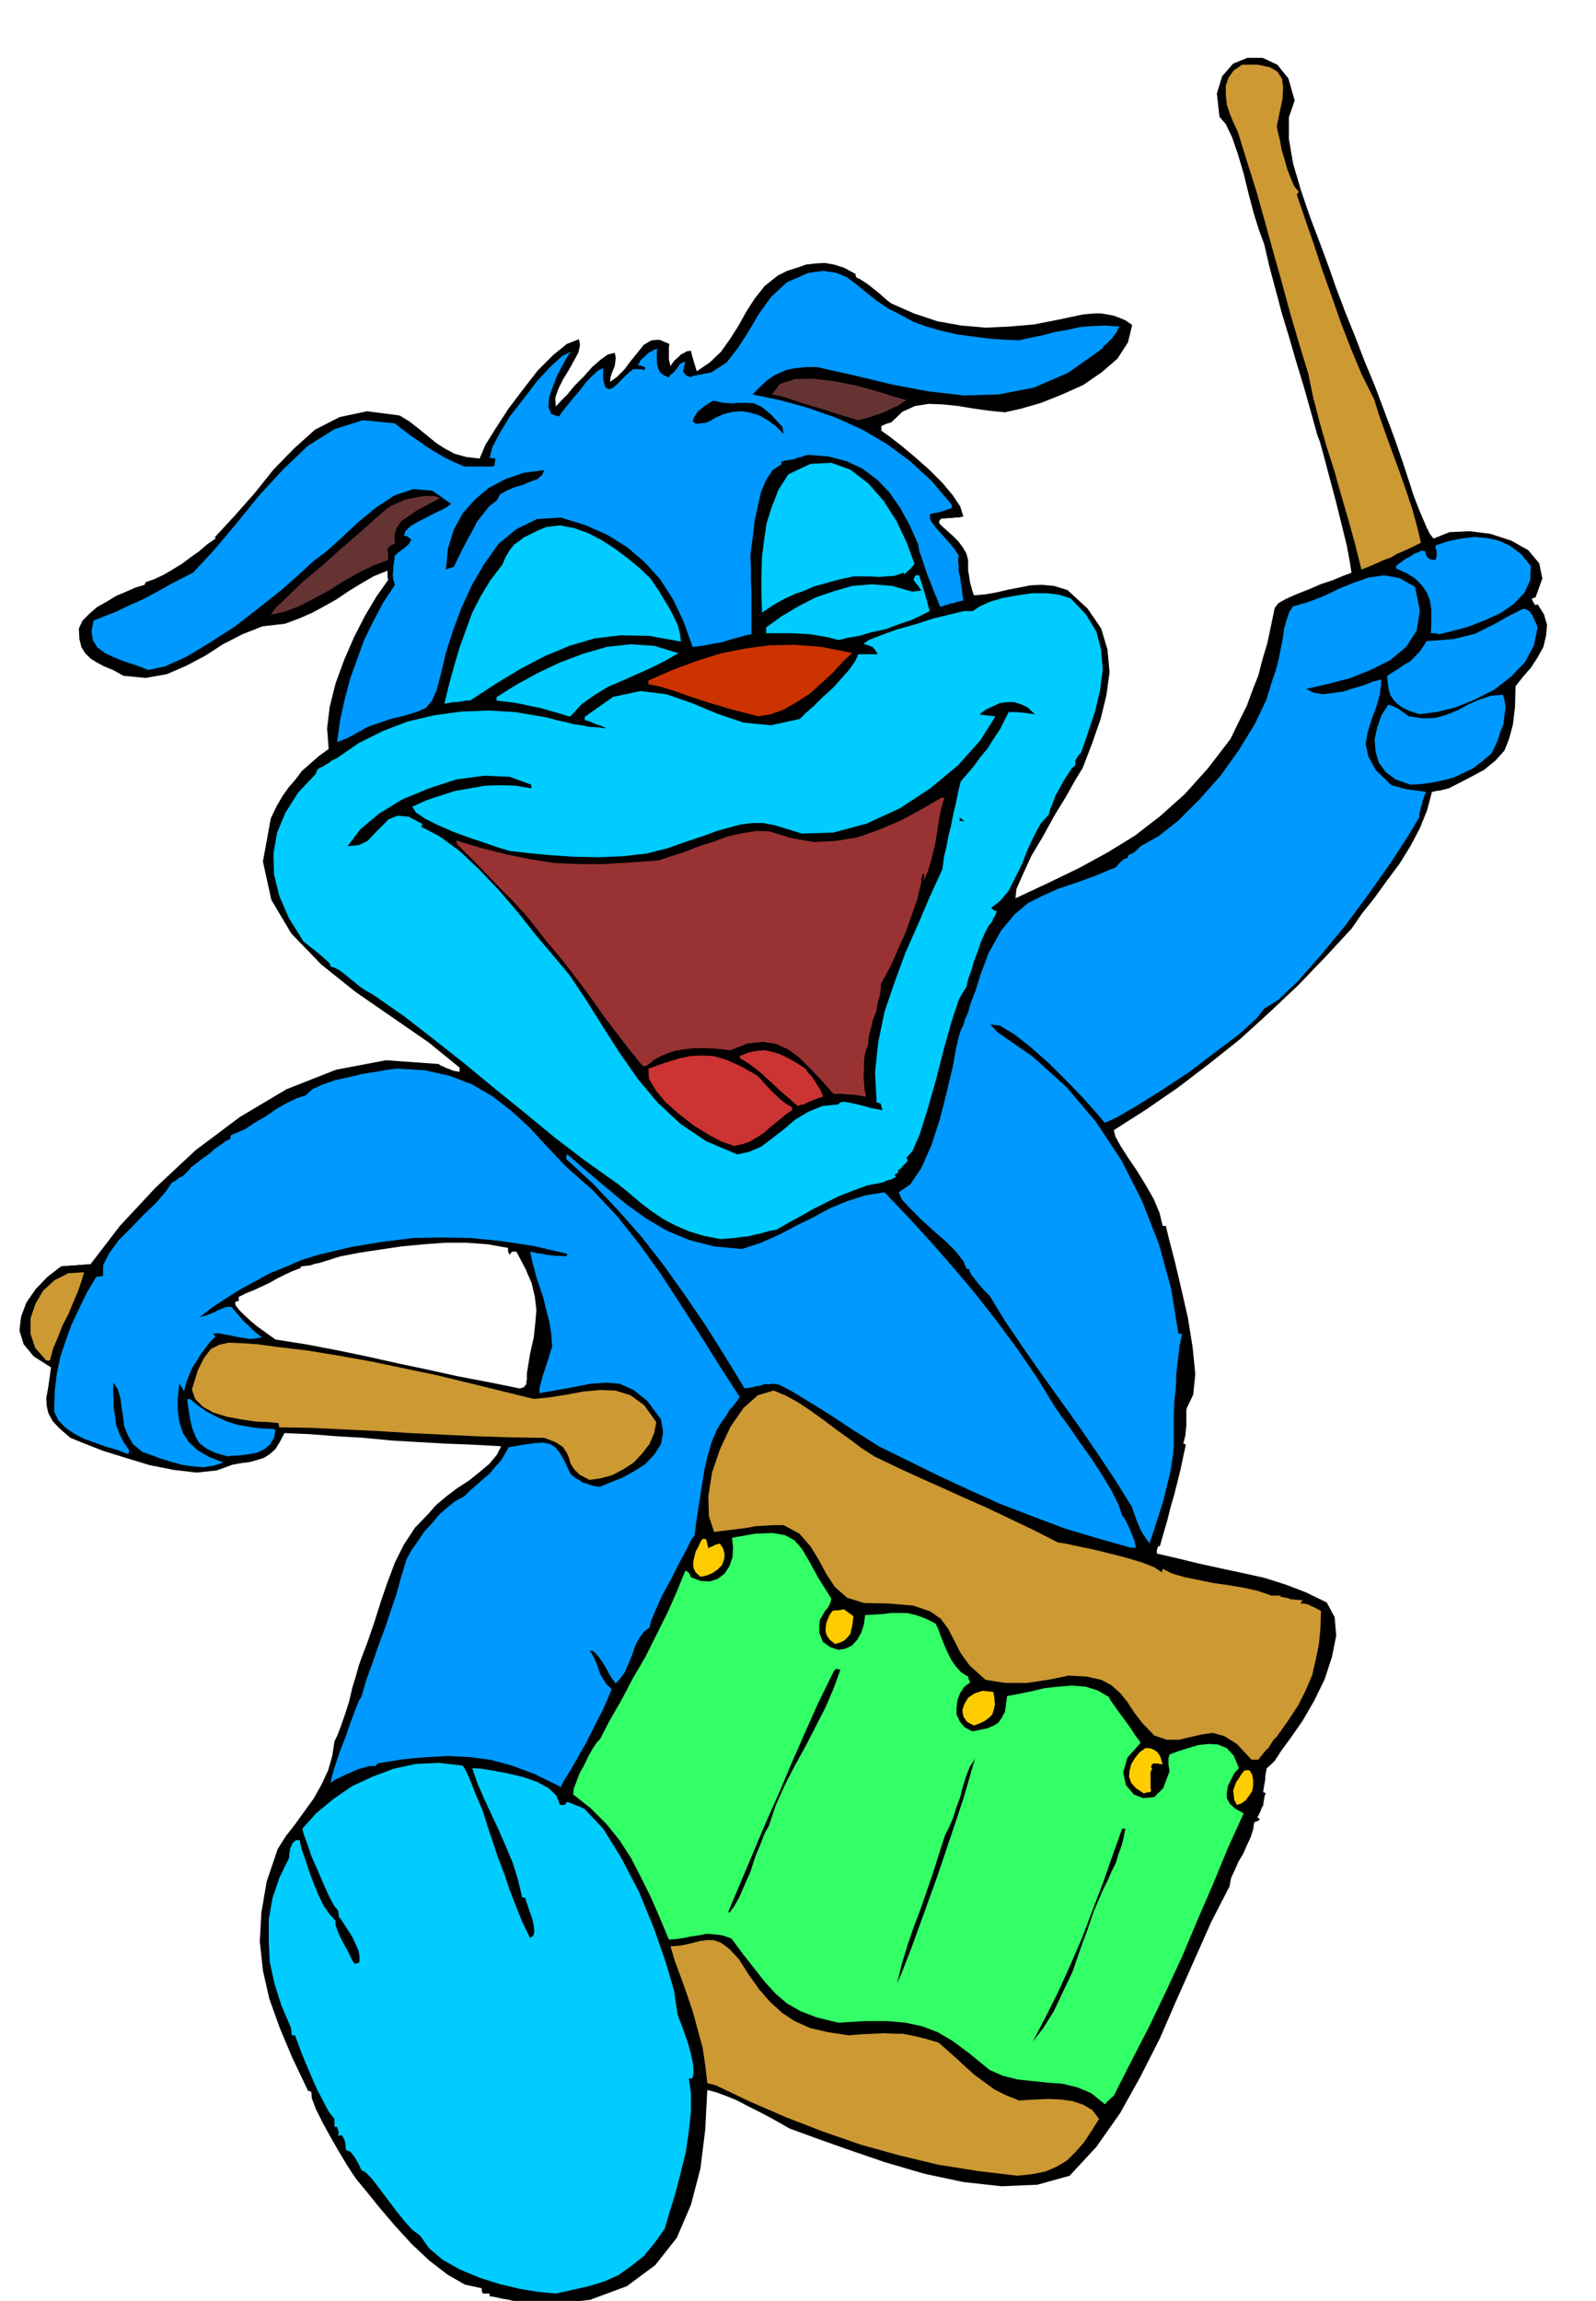 <svg xmlns="http://www.w3.org/2000/svg" fill-rule="evenodd" height="707.01" preserveAspectRatio="none" stroke-linecap="round" viewBox="0 0 3035 4375" width="490.455"><style>.brush1{fill:#000}.pen1{stroke:none}.brush2{fill:#0cf}.brush3{fill:#c93}.brush5{fill:#fc0}.brush6{fill:#09f}.brush10{fill:#633}</style><path class="pen1 brush1" d="m1035 4383-15-2-13-1-14-2-12-2-13-3-12-2-13-3-12-2v-5h-13l-2-5v-5l-32-7-33-19-35-27-33-31-32-35-29-34-25-31-19-23-7-10-11-17-15-25-15-26-16-29-13-26-8-21-1-12-3-2h-3l-30-63-24-57-20-56-12-53-6-55 3-55 10-59 21-62 15-24 18-23 18-25 18-25 15-27 12-26 8-28 4-27 5-10 7-18 8-23 8-25 6-26 7-23 5-18 3-9 14-37 13-38 12-38 13-38 14-37 17-34 21-32 26-27 14-16 19-16 21-16 23-15 20-16 19-16 14-17 8-16-53-3-52-2-53-3-51-3-52-5-51-3-51-4-49-2-9 17-8 13-11 10-11 7-13 4-14 4-16 2-17 3-30 11-38 4-43-5-46-9-46-14-42-13-36-14-27-11-21-18-13-14-8-15-3-13-1-16 3-16 3-20 3-22-33-21-19-23-8-26 3-26 10-27 18-26 22-23 26-20 6-1h7l7-1h7l6-1h8l7-1h8l56-73 68-73 76-71 84-63 89-53 94-37 95-18 98 7h2l4 3 5 2 6 3 6 2 7 3 6 1 6 1v-8l-59-48-68-47-71-49-65-52-57-59-38-64-16-73 15-82 11-23 11-19 12-17 13-15 12-16 16-14 16-14 19-14-3-39 5-41 11-44 16-44 19-44 21-41 22-37 22-31-1-7v-11l-27 11-24 14-23 14-22 15-23 13-24 13-25 11-27 10-43 5-38 15-37 19-34 22-36 19-37 16-40 7-42-4-20-11-17-7-15-8-11-7-10-10-7-11-4-16-1-20 7-15 13-13 15-13 18-10 18-11 19-8 18-8 17-5 1-3 1-2 17-6 17-8 17-10 18-11 16-12 17-12 15-13 16-11-1-2v-1l37-40 38-43 36-45 39-40 40-36 47-24 52-11 62 8 18 11 18 14 16 13 17 14 17 11 19 10 22 6 25 3 11-26 20-32 24-37 28-37 28-36 29-29 26-21 23-9 2 11-3 14-8 15-10 18-11 18-9 18-6 17 1 17 9-10 13-13 14-17 17-17 16-18 16-14 14-10 13-3 1 4 1 6-1 7-1 8-3 7-3 8-2 7-1 8 13-9 14-14 12-16 13-16 12-15 15-9 15-1 19 8-1 6v22l1 6 2 8 7-10 9-8 4-4 6-3 5-3 8-1 2 9 3 10 3 10 3 10 25-17 21-20 17-24 16-25 15-27 16-25 19-24 25-20 18-9 19-6 17-6 18-2 17-1 18 3 19 6 22 12v3l2 4 5 2 8 5 9 6 10 8 9 7 9 8 8 7 8 6 43 19 45 15 45 8 46 4 45-2 47-4 46-9 47-10 11-1 12-1h12l12 2 11 2 11 4 12 5 13 9-8 33-20 31-30 26-35 24-40 18-40 16-38 11-31 7-30-3-29-4-30-5-28-3-28-1-26 4-24 11-21 20-10 3-9 4v9l17 12 23 18 25 21 27 24 24 24 20 24 14 21 6 19-4 1-5 1h-6l-6 1h-8l-6 1h-6l-3 2-2 3v4l6 6 10 9 10 9 11 11 8 11 7 12 3 12v19l1 6 1 6 1 7 1 6 2 7 2 7 3 9 23-2 22-4 21-5 21-4 20-4 22-1 23 2 26 8 38 35 26 38 12 40 4 43-6 44-11 45-16 46-18 47-14 23-18 32-22 36-22 40-22 37-16 35-12 27-2 18 62-29 58-28 55-30 52-32 48-37 47-42 44-49 43-56 16-33 15-30 11-30 11-28 8-31 9-30 7-33 7-34 7-9 14-8 20-9 23-9 23-10 24-8 19-8 16-6-3-20-6-32-10-41-11-44-12-45-10-38-8-29-5-13-13-47-13-46-14-46-13-45-14-46-12-45-12-45-10-43-10-27-10-32-10-38-9-37-11-37-11-32-12-25-12-14-5-44 10-33 21-24 27-11h29l28 13 21 26 12 42-11 32v41l8 47 15 51 17 50 19 50 17 46 14 40 17 45 19 47 18 47 20 48 18 48 18 48 17 49 16 49 2 7 4 11 5 13 6 15 6 14 6 14 6 12 7 9 30-12 38-2 40 5 40 13 32 18 21 25 6 29-13 36-4 1-3 1 2 6 5 7 2-1 2-1 12 19 6 20-2 21-5 21-11 20-13 20-15 17-14 18-1 39-4 34-7 26-9 23-17 19-22 18-30 16-37 19-8 2-8 2-8 1-8 2-9 34-14 35-18 34-21 34-24 32-23 32-24 30-20 29-50 54-52 54-54 51-56 51-59 47-59 45-61 42-61 39 3 12 10 18 14 22 17 25 16 26 16 28 11 26 6 25h6l6 25 11 42 12 51 13 57 9 56 5 51-4 39-12 25-1 4v29l-1 10-1 10-2 8-2 7h2l3 2-5 23-5 24-6 24-6 24-7 24-6 24-7 24-7 25-4 2-1 3-1 3v7l39 9 41 10 41 9 42 9 41 9 41 13 39 15 39 19 15 28 3 35-8 40-14 43-20 41-22 38-23 33-19 26-5 8-6 9-8 8-7 6-1 5-1 5-1 6v6l-1 5-1 6-1 6-1 7h2l3 2-2 4-1 6-1 6-1 7-3 5-2 6-3 6-3 6 2 1 3 2-2 2-1 1-3 1-5 2-2 14-5 15-7 15-7 16-9 15-7 16-7 15-3 16-34 66-32 72-33 74-33 76-37 73-39 70-45 64-51 55-61 17-68 3-73-8-75-16-75-22-70-24-62-22-49-18-19-11-20-11-21-11-20-10-21-11-20-8-19-7-16-4-4 76-9 73-18 69-27 63-41 52-54 40-70 26-87 10zm-47-1743 5-1 4-2 2-3 2-2v-5l1-4v-12l6-37 7-31 3-28 2-24-3-26-6-25-12-28-17-32h-8l-2 2-3 4-3-7v-5l1-1-39-7-40-3h-42l-41 3-42 4-40 6-40 6-36 7-10 3-9 3-10 3-9 3-10 2-9 3-9 1-7 1h-2v3l-16 6-15 7-14 7-14 8-15 7-15 7-15 6-14 7v8h-4l-3 3 1 5 7 9 9 9 13 12 12 10 14 10 11 8 10 7 57 9 58 11 58 12 58 13 57 12 59 13 58 11 59 12z"/><path class="pen1 brush2" d="m1057 4361-33-3-36-6-38-9-38-12-38-16-32-18-26-22-17-24-16-12-15-17-16-20-15-20-15-20-13-17-13-14-9-5-3-7-3-6-4-7-3-5-8-10-8-3-1-7v-4l-1-4v-2l-3-6-3-5h-4l-3 2 1-7-1-5-2-5v-1h-5v-15l-11-14-10-19-12-23-11-25-11-26-9-22-7-19-4-11h-6l-1-8-1-7-18-42-13-41-9-41-2-40v-41l7-40 13-39 19-39v-6l1-6 1-6 2-4 2-5 3-3 4-3h7l3 15 7 20 7 22 9 24 9 22 10 21 11 16 12 13v8l3 9 4 10 6 12 6 11 6 11 5 11 6 10 5-1 4-1 1-10-2-12-6-14-6-13-9-14-7-11-6-9-3-3-1-6-1-7-8-10-9-17-11-24-11-26-12-27-8-24-7-19-2-9 27-30 33-27 35-24 39-18 40-15 42-9 43-2 45 5 3 3 5 9 5 11 6 15 5 13 6 14 5 12 4 9 9 29 10 30 10 30 12 31 10 30 12 31 12 30 15 31 6-4 2-8-1-12-3-13-5-14-4-12-3-9-1-4-3-1h-3l-8-34-10-32-13-31-13-30-14-30-14-30-13-30-10-29 17 1 24 4 27 5 29 7 26 9 22 12 15 14 7 18h9l2-3 3-3 32 13 36 38 34 55 34 65 28 68 23 66 16 55 6 41 2 8 6 15 6 17 7 20 5 19 4 19 1 15-2 12h-7l4 28v35l-4 37-6 41-10 40-10 39-11 35-9 31-20 28-20 24-24 19-24 17-27 12-29 9-31 7-32 7z"/><path class="pen1 brush3" d="m1935 4137-76-9-75-12-75-18-72-20-72-25-70-27-69-30-65-31-8-2-8-2-4-35-5-33-9-33-9-33-11-33-11-31-12-32-9-30 21-2 19-4 15-4 14-2h13l14 5 15 11 19 20 19 30 20 28 20 23 23 21 24 16 29 13 34 8 40 6 26-2 23-1 18-1 19 1h17l20 4 21 5 27 8 17 15 18 16 16 15 18 16 18 13 19 14 22 11 25 10 14-1 19-1 22-1 24 1 22 3 21 7 17 10 13 17-15 24-14 21-16 18-16 16-20 12-21 9-25 5-28 3z"/><path class="pen1" style="fill:#3f6" d="m2101 4001-26-21-26-11-29-7-28-2-29-3-28-3-28-7-25-11-38-31-32-24-29-17-29-11-32-7-35-3h-42l-51 3-41-10-31-12-26-15-21-18-20-22-19-24-22-28-23-31-17-6-15-2-15-1-15 3-15 2-14 3-14 2-14 1-18-43-17-39-19-38-18-35-22-34-25-31-30-30-33-26 1-11 5-13 6-16 9-16 8-17 8-14 8-12 6-6 18-35 22-38 22-42 24-41 22-44 21-42 18-41 15-37h2l3 2 3 3 3 7 18 7 18 1 15-5 13-10 9-14 6-17 1-19-2-18 45-8 33-1 23 4 18 10 14 16 14 24 17 31 25 40-2 8-4 8-6 7-5 9-5 8-1 12v13l7 17 14 10 15 5 13-2 13-6 10-11 8-14 5-16 2-17 17-1 17-1 15-2h31l17 4 17 6 20 10 5 10 5 14 6 15 7 16 7 14 9 13 10 11 13 8 1 5 3 6-11 8-8 12-5 13-2 15v13l6 13 9 11 15 8 15-3 14-3 12-5 9-6 6-9 6-11 2-14 2-16 21-4 25-5 25-6 27-3 25-2 26 2 23 7 22 13 2 5 8 11 9 13 12 16 10 14 9 14 7 9 3 5-25 28-8 28 5 24 15 18 18 7 21-2 17-17 12-32-1-7-1-5v-13l2-7 16-6 19-6 20-6 20-2 17 1 17 7 13 14 10 24-9 10-6 12-6 12-2 13v10l6 11 10 9 16 9-30 66-28 68-29 67-29 69-31 67-32 67-34 66-34 67-6 5-4 4-3 2-1 3-2 1-1 1z"/><path class="pen1 brush1" d="m1964 3882 25-48 24-48 23-51 22-51 20-53 20-52 18-52 18-50h6l-3 16-4 16-6 16-5 17-8 16-7 16-8 16-7 16-12 28-12 35-14 38-14 41-18 38-18 38-20 32-20 26zm-258-111 9-37 11-36 12-35 13-34 12-35 12-35 11-35 11-34 9-18 7-17 6-19 7-19 5-20 6-19 7-18 10-16-7 24-15 52-23 69-26 77-27 75-24 66-18 46-8 18zm-321-136 24-57 24-57 24-57 25-56 24-57 25-57 25-56 27-55 3-6 4-4 4 1 4 1-13 36-16 37-19 37-19 37-20 36-19 37-17 38-13 39-8 14-8 21-10 24-9 28-11 25-10 23-10 18-9 12-1-1-1-1z"/><path class="pen1 brush5" d="m2352 3432-5-10-1-9-1-9 3-8 3-8 5-7 5-8 6-7h9l5 8 2 11v10l-2 11-6 9-6 8-8 6-9 3zm-177-22-15-10-9-10-4-12 1-11 3-12 7-12 9-11 11-8h6l6 1 4 2 5 3 3 3 4 6 2 6 3 10-11-2h-7l-3 3-1 4v1l2 1-3 8v29l1 7-2 1-1 1h-4l-7 2z"/><path class="pen1 brush6" d="m1065 3397-49-24-43-16-41-11-39-5-40-2-41 2-45 4-49 8-2 2-1 3h-12l-11 3-11 3-11 5-12 5-10 5-11 5-8 6 2-12 6-20 9-27 11-28 10-29 9-24 7-17 4-6 10-34 12-33 11-32 12-32 11-33 11-32 9-33 10-33 10-18 12-17 12-18 15-16 13-16 16-14 15-12 17-9 11-11 13-11 12-11 12-10 10-12 11-12 8-13 7-13 28-5 22-3 16-1 14 3 9 6 9 11 9 16 11 24 4 3 6 5 6 3 7 5 7 2 9 3 8 2 9 1 19-8 23-9 22-12 22-14 17-18 13-20 4-23-4-24-26-35-26-21-27-12-26-2-29 2-30 6-33 6-34 6v-10l3-11 3-12 4-11 4-13 4-12 3-11 3-8-2-27-4-23-6-23-5-21-7-21-7-21-6-23-5-22 6 1 8 2 9 1 9 2 9 1 9 1h9l10 1 1-3 1-2-65-15-60-9-58-6-54-1-56 1-57 7-61 10-63 15-32 10-30 13-30 12-27 15-28 15-27 17-26 17-26 20 6-2 8-2 7-3 8-3 7-4 8-3 8-3h9l6 7 6 7 6 7 7 8 7 6 8 8 8 7 10 8-12 2-11 1-13-2-12-2-13-3-12-2-11-2-9 1 2 2 3 3-11 11-9 12-9 12-7 12-8 12-6 14-6 15-4 17-3-6-2-3-2-3-2-3-3 26v25l3 22 7 21 11 17 16 15 22 13 28 11-19 6-20 3-21-2-20-3-21-6-20-6-18-7-15-5-18-15-10-17-7-18-2-18-3-18-2-17-5-16-8-13-1 15 1 17v16l3 17 2 16 6 16 8 16 11 16-1 3-1 4-21-8-21-6-22-8-20-7-19-10-16-11-14-14-8-17 1-38 4-34 7-33 10-30 11-30 14-30 15-31 18-30 6-1 7-1v-20l11-22 18-25 24-24 24-25 24-23 18-21 11-16 2-2 6-3 6-5 8-4 6-6 6-6 4-5 3-2 2-2 7-5 10-8 12-8 11-10 12-8 9-7 8-3v-4l2-4 10-4 16-7 18-12 21-12 20-14 21-12 19-9 16-5 13-12 20-9 23-8 27-6 25-6 26-4 22-4 18-2 53 3 48 11 42 16 39 23 35 27 35 32 33 36 37 39 50 44 47 50 42 53 41 57 37 57 38 59 37 59 38 59-2 1-2 4-4 5-5 7-7 7-6 11-9 12-9 15-10 24-7 24-6 25-4 25-4 25-4 26-4 25-3 26-7 10-10 20-14 26-15 30-16 29-12 27-9 21-3 13-10 7-9 12-8 15-6 18-7 17-7 16-9 12-8 9-7-9-6-10-6-11-6-10-7-10-6-7-6-5h-6l5 6 4 8 4 9 4 11 3 9 6 11 6 9 10 10-6 15-11 25-15 29-16 32-17 30-15 26-12 19-5 11-1-1v-1z"/><path class="pen1 brush3" d="m2380 3346-28-30-24-15-22-6-21 3-22 5-21 5h-23l-24-8-23-24-16-21-13-20-13-16-17-15-19-10-27-6-35-2-19 4-20 4-20 3-20 3h-41l-20-3-18-3-30-27-18-25-12-24-11-21-14-19-20-14-32-11-46-4-48-1-32-10-23-20-16-24-15-28-16-26-21-24-30-16h-18l-18 1-17 1-16 3-16 2-16 2-16 2-15 2-10-30-1-38 7-45 15-44 20-43 25-36 27-24 30-9 22 9 24 13 24 16 25 18 24 18 25 18 24 18 25 16 42 20 43 20 43 19 44 20 43 19 44 21 44 21 45 23 14 2 23 5 29 6 33 8 31 8 30 9 23 9 15 10v-4l1-3 18 9 24 7 25 5 29 6 29 4 29 5 27 6 26 9h17v2l5 1 5 1 5 1 5 2h4l5 1h6l7 1-2 3-2 3h6l6 1 3 1 6 3 7 3 11 6-1 33-3 31-6 29-7 30-12 28-14 28-19 29-22 31-6 6-4 6-3 5-3 5-4 3-4 5-5 6-6 8h-13z"/><path class="pen1 brush5" d="m1852 3281-13-7-7-10-2-12 4-12 7-12 12-8 15-5 21 2 2 12 1 12-2 9-3 10-6 6-8 6-10 5-11 4zm-264-155-10-8-5-7-3-8v-7l1-9 3-8 4-9 5-7 5-1h6l5-1 6-1 8 6 10 7-1 8-1 9-2 8-2 9-5 6-6 6-8 4-10 3zm-256-128-9-8-4-8-1-10 2-10 3-12 5-9 4-9 4-6h5l2 2 1 3 1 4 2 9 3-2 5-2 6-3 8-2 6 9 3 11-1 10-4 11-8 8-10 7-12 5-11 2z"/><path class="pen1 brush6" d="m2151 2943-64-18-63-19-61-23-60-23-60-27-58-27-57-28-57-28-25-16-24-15-24-16-23-15-24-15-23-14-23-14-23-12-11-2-9 1h-9l-8 3-8 1-7 2-7 1-7 1-38-62-37-59-39-57-39-55-42-54-45-51-48-51-51-47v-7l2-2 37 32 38 32 36 30 39 28 39 23 43 18 47 12 53 5 36-12 34-15 32-17 33-16 31-17 34-14 34-11 37-6 42 44 44 48 43 49 43 51 40 51 40 54 37 54 35 57 11 16 17 23 19 28 23 32 20 31 18 30 13 26 7 21 2 2 4 6 4 8 5 11 4 10 4 10 2 8 1 6h-9z"/><path class="pen1 brush6" d="m2186 2935-7-10-6-9-5-9-3-8-4-9-3-9-3-8-2-7-33-53-34-51-35-51-35-49-36-50-34-49-34-50-30-49-6-6-5-5-6-7-6-7-6-8-5-6-4-7-1-5h-5l-6-15-14-18-20-20-23-20-24-22-20-20-16-17-6-14 22-15 21-31 19-43 16-49 13-51 11-46 7-38 5-22 4-13 5-10 3-11 6-13 5-18 9-23 10-32 15-40 24-43 25-30 26-22 28-14 29-13 33-11 36-13 41-17 5-6 5-5 6-5 7-2v-3l2-3 6-2 6-4 5-5 5-5 34-19 38-30 40-40 40-45 35-49 30-49 22-46 12-39 6-17 5-19 4-20 4-20 3-21 5-17 5-15 7-10 28-8 29-11 29-14 29-12 29-10 29-4 29 5 30 17 9 45-6 38-20 31-30 25-38 19-40 16-43 11-39 9 14 7 17 3 18-2 21-3 19-6 20-6 18-7 16-4-3 28-7 25-9 24-7 23-4 22 5 24 14 26 30 29 7 2 8 2 7 2 8 2 8 1 8 1 9 1 11 2-3 6-2 6-2 6-1 6-2 5-1 6-2 6v7l-21 35-33 51-41 58-45 61-47 57-44 50-37 35-27 17-15 19-32 29-45 34-50 38-53 35-48 30-38 22-22 10-17-20-25-28-31-32-33-33-35-31-32-25-27-16-18-2 6 6 7 8 69 48 64 58 55 65 49 74 39 77 32 82 23 84 14 86h7l-5 24-3 26-3 26-1 28-3 27-1 29v56l-2 19-4 26-7 29-8 32-9 28-8 25-6 17-2 7z"/><path class="pen1 brush3" d="m1121 2814-19-10-10-10-7-11-3-11-5-11-7-10-14-9-21-8-64-1-63-2-64-3-63-3-63-4-63-3-63-3-61-1-1-5v-3l-20-2-24-1-27-4-27-5-26-8-20-11-15-15-6-18 11-36 12-24 13-17 16-8 18-4 24 1 30 2 37 5 59 7 61 10 61 11 62 13 62 13 62 15 61 15 61 15 30-3 32-5 32-6 32-3 29 1 29 9 26 19 23 32-4 21-9 21-14 18-16 17-20 13-21 11-22 6-21 3z"/><path class="pen1 brush6" d="m432 2769-24-7-16-8-13-10-7-12-6-15-4-16-3-18-3-21 2-2h3l16 13 18 12 17 9 20 9 19 6 22 4 22 3 25 1 1 1 3 1-3 15-8 13-11 9-13 6-15 3-15 2-15 1-12 1z"/><path class="pen1 brush3" d="m88 2587-21-24-9-27v-29l9-27 15-26 22-20 26-13 30-2-5 17-7 20-9 21-9 22-11 21-9 23-9 21-6 23h-7z"/><path class="pen1 brush2" d="m1370 2356-31-6-27-8-26-11-23-12-24-16-21-16-21-18-21-17-62-44-59-45-57-47-57-46-58-48-57-45-58-45-59-41-11-6-11-7-11-9-10-8-11-9-9-7-10-5-7-2-2-6-5-5-8-7-8-7-10-8-8-6-7-6-4-3-28-45-18-42-10-41-1-39 7-40 16-38 24-38 34-36 1-4 1-3 5-4 7-3 4-3 6-3 6-5 9-4 42-29 46-23 47-18 51-12 51-7 52-2 51 3 53 9 14 3 14 4 15 3 15 4 15 2 15 3 15 1 18 2-11-5-10-3-11-5-10-3v-6l54-38 52-11 49 6 49 17 48 20 50 17 52 5 55-12 11-11 16-14 17-17 19-17 17-19 15-17 11-16 5-12h37l-4-7-3-4-3-3-3-1-8-3-6-2 10-7 23-9 30-11 36-10 34-11 33-8 25-6h17l13-9 20-9 24-7 28-5 28-4h28l24 3 21 7 29 30 20 33 9 35 3 38-5 38-9 39-13 39-14 41-5 5-3 5-3 5v9l-7 6-7 11-8 12-8 15-8 14-5 14-5 12-2 9-16 18-13 24-12 26-11 28-13 26-12 24-16 19-17 13 5 5 6 2-2 4-2 5-3 4-2 6-8 10-7 14-7 16-6 18-7 18-5 18-6 16-3 14-14 23-14 42-15 53-15 59-16 56-15 48-14 32-11 12 1 3 1 4-8 8-7 8-2-1-1 3v4l-4 2-4 2 2 1 2 2-4 3-4 2-3 1-3 1-5 1-5 3-31 6-27 10-26 10-24 12-24 12-23 13-24 13-24 14-16 3-13 4-14 3-12 3-13 1-12 2-14 1-13 1z"/><path class="pen1 brush1" d="m1402 2195-59-25-49-33-43-40-37-44-35-50-32-50-32-51-32-48-31-37-33-39-34-43-35-41-38-40-37-35-38-28-36-19 1-3 2-2-27-14-21-2-17 7-13 13-14 14-13 14-17 8-21 2 24-32 36-30 44-27 51-21 52-17 53-7 48 2 41 15v3l1 4-30-5-29-1-30 1-28 5-29 5-28 9-27 9-26 12 7 11 18 12 24 12 30 13 30 11 30 10 26 9 20 6 35 4 42 4 45 3 48 1 46-2 44-5 40-10 34-12 18-6 21-7 21-8 22-6 22-6 22-3h22l22 4 52 16 60-2 63-17 63-29 58-38 53-44 42-47 29-46-10-1-9-1-8-1-3-1 12-9 13-6 13-6 14-2h13l13 4 13 6 14 13-8-1-7-1-7-1h-6l-6-1h-16l-7 14-9 18-12 18-12 19-14 17-13 18-13 15-11 13-5 20-4 20-5 21-4 21-5 20-4 21-5 21-3 23-23 50-23 54-24 54-21 57-19 56-12 58-6 57 3 57 4 1 4 2 1 4 2 8-10-2-11-2-14-4-12-3-14-3-11-2-8 1-4 4-30 3-27 11-25 15-21 18-22 17-21 16-23 10-23 5z"/><path class="pen1" d="m1396 2179-23-8-25-13-29-18-27-21-26-23-19-23-13-22-1-19 31-11 26-8 23-5 23-1 21 1 24 7 27 12 32 18 5 5 6 7 8 9 9 9 8 8 10 9 9 7 11 6v6l-13 9-13 11-14 11-13 12-14 9-14 8-15 5-14 3zm121-76-16-14-14-12-13-12-12-11-13-12-12-10-15-11-15-9v-4l17-7 16-3 14-1 15 3 13 4 15 7 16 9 19 12 1 2 4 6 6 6 6 9 5 8 6 9 3 7 2 6-14 5-10 4-7 3-5 3-7 1-5 2z" style="fill:#c33"/><path class="pen1" style="fill:#933" d="m1643 2085-9-2-8-1-8-1h-6l-8-1h-19l-23-26-21-22-21-21-20-15-24-11-25-4-29 3-33 13-26-3-22-1h-21l-18 2-18 3-18 6-19 9-18 14h-7l-25-31-23-30-23-30-21-30-22-30-22-29-22-28-23-27-21-27-20-25-22-24-22-22-23-24-21-22-22-22-21-21-1-5-1-2 50 15 48 12 45 9 45 7 45 2h48l50-3 55-4 23-8 26-8 27-11 29-9 27-10 28-6 26-4 25 1 42 13 42 7 41-2 42-7 40-14 40-17 39-21 40-23h6l-6 19-4 20-3 19-3 21-4 19-5 20-6 20-8 20v-6l1-3-1-3v-3l-3 3-1 4-1 4v7l-3 11-5 22-10 28-11 32-14 31-13 30-12 23-9 16v9l-2 13-4 14-3 17-6 15-4 17-4 15-1 15-4 10-3 12-1 12v12l-1 12 1 14 1 13 3 14h-4z"/><path class="pen1 brush1" d="M1825 1561v-7l3 3 6 4h-9z"/><path class="pen1 brush6" d="m2682 1492-28-10-19-14-13-18-6-20-2-24 5-23 8-23 13-20 7 2 11 5 10 7 11 8 26 4 25-1 21-6 22-9 20-11 21-9 21-7 23-2 3 10 2 14-2 15-2 17-6 15-5 16-6 13-6 12-18 15-17 13-19 9-19 9-20 5-20 4-21 3-20 1zm-2041-81 6-43 9-40 10-38 13-36 13-36 17-35 19-36 23-35-3-9-1-7v-7l1-6v-7l1-6 1-7 1-7 7-6 11-8 9-8 4-8-6-5-3-2h-5l3-9 9-9 13-8 16-8 15-8 15-7 11-6 8-6-36-25-36-3-36 12-35 23-34 28-32 30-29 26-24 18-26 24-35 31-43 34-45 35-48 31-45 27-40 18-32 7-23-9-22-7-20-8-17-8-15-11-8-13-3-17 4-21 20-8 23-9 25-12 27-12 26-14 25-14 23-12 20-10 40-43 42-50 43-53 46-50 47-45 51-32 54-17 61 6 15 12 16 12 15 10 15 11 15 9 17 10 18 9 21 9h55l2-2 1-2v-4l1-7-6-1h-5l5-20 14-27 20-33 26-33 25-33 26-28 22-20 16-8-6 9-9 16-10 19-9 23-7 20-1 18 5 13 15 5 6-9 9-11 12-15 13-15 12-16 13-13 10-9 9-4v22l4 14 6 4 8-2 8-7 10-10 10-10 11-9h16l6 2v-3l2-1-4-3-3-1-4-1h-4l5-10 10-9 5-5 6-3 5-3 6-2-1 7v16l1 9 2 7 4 7 7 5 10 4v-3l2-2 5-4 7-8 6-9 10-5-2 9-2 11 3 3 3 4 4 2 7 1v-1l1-1 36-7 29-19 21-27 20-31 20-34 23-32 30-28 41-18 29-4 25 4 19 8 19 14 17 14 20 16 22 15 29 15 20 11 25 9 28 8 31 7 30 4 31 4 29 2 27 1 23-5 24-5 22-6 24-4 22-5 24-2 25-1 27 2-3 4-2 6-5 6-4 6-5 5-5 5-6 5-3 5-65 46-65 28-67 13-66 2-69-8-68-13-71-17-71-16h-22l-19 2-16 3-12 5-13 6-13 9-13 12-15 15 53 11 54 15 51 18 51 23 46 27 45 33 41 38 38 45v6l-6 2-6 2-6 2-6 2-6 1-5 1-5 1-2 3 1 8 5 8 7 9 9 10 8 9 9 10 8 10 8 12-1 10 1 11v10l3 11 1 10 2 11 1 11 2 12-6 1-4 1-4 1-4 2h-5l-5 2-7 2-9 3-6-15-6-14-6-16-6-15-6-17-5-15-5-15-2-12-16-36-18-33-21-30-23-24-28-21-30-14-34-9-37-3-8 1-7 3-7 1-6 3-7 1-6 1-6 1-6 2v5l-16 10-13 19-10 24-6 27-6 27-3 27-3 22-2 18v6l1 16v23l1 27v77l-11 2-14 4-15 4-16 5-17 3-15 3-14 2-10 1-17-48-20-42-25-39-29-32-34-29-37-23-43-19-46-14-45 3-39 19-34 28-27 38-24 41-20 44-16 43-13 41-10 42-8 30-9 20-11 13-16 7-22 7-29 7-38 13-8 3-8 5-8 4-8 5-8 4-8 4-8 3-8 3z"/><path class="pen1 brush2" d="m1081 1362-19-6-18-5-17-5-16-3-18-4-16-3-17-2-16-2v-4l1-3 37-23 40-22 42-20 45-17 45-13 45-5 45 3 46 14-26 15-26 13-27 12-27 12-28 12-26 16-24 17-21 23h-4z"/><path class="pen1" style="fill:#c30" d="m1442 1362-27-7-27-7-27-8-26-8-27-9-25-9-26-8-24-5v-7l48-21 46-17 45-14 46-9 45-6 48-1 51 4 56 11 2 1-18 17-19 21-21 19-22 20-25 16-24 14-25 9-24 4z"/><path class="pen1 brush6" d="m2699 1358-18-6-13-6-10-7-7-7-7-10-3-10-2-12-1-15 11-7 11-7 10-7 11-6 9-9 9-9 7-10 7-11 28-2 24-2 20-5 20-5 18-9 20-10 23-13 29-15h5l5 2 4 3 4 5 2 4 3 7 3 6 3 8-7 34-17 32-26 27-32 25-37 19-37 15-37 9-32 4z"/><path class="pen1 brush2" d="m845 1338 9-37 10-36 10-34 12-33 12-33 16-31 18-30 23-30 7-16 8-13 8-10 9-6 9-7 12-6 14-7 17-7 26-3 26 5 26 9 27 14 25 16 24 18 23 19 21 20 6 9 9 13 9 15 11 18 9 17 8 17 4 16 2 15-61-11-54-1-50 6-47 14-46 19-46 24-48 29-49 32h-7l-6 1-6 1-6 1h-6l-6 1-6 1-6 1zm749-121-18-5-18-3-17-3-17-1-18-1h-49v-11l29-21 32-19 33-17 35-12 35-10 37-3 38 3 39 11 8-1 9-1-6-9-5-6-4-6 4-8h7l2 7 3 9 2 7 3 9 2 8 3 9 2 9 3 10-16 8-19 9-24 8-24 9-27 6-24 7-23 4-17 4z"/><path class="pen1 brush6" d="m2737 1206-8-2h-8l1-24v-20l-3-19-6-15-10-14-12-12-16-10-20-9v-5l5-4 7-5 7-5 8-4 7-5 8-3 6-3 7 1 1 5 3 6 2 2 3 2 4 1 7 1 2-8v-8l-2-7v-5l24-8 25-5 24-3 25 2 22 5 22 10 21 16 18 22-1 27-11 24-20 21-26 18-31 14-31 12-30 8-24 6z"/><path class="pen1 brush10" d="m515 1169 8-12 22-21 30-29 37-31 37-33 36-31 30-27 22-19 8-5 12-5 13-6 15-3 14-3 15-1h12l11 4-15 8-15 8-15 8-14 10-14 9-9 13-5 14 1 17-8 3-4 4-2 2v5l1 4v13l-30 11-28 14-28 16-27 17-28 15-27 14-28 11-27 6z"/><path class="pen1 brush2" d="m1449 1165-1-37v-35l1-34 4-32 5-33 10-31 12-31 19-30 42-20 40-2 36 13 34 26 29 33 25 39 19 40 15 41-3 4-5 6-6 5-5 5-1-2-2-1-7 3-10 3-15 1-14 1-16-1h-32l-28 6-25 7-22 6-18 8-20 7-19 9-20 11-22 15z"/><path class="pen1 brush1" d="m848 1083 4-41 11-35 17-31 23-26 26-22 32-17 35-12 39-5-4 9-9 8-14 5-14 6-17 5-14 6-12 7-6 11-15 12-12 15-11 14-8 16-9 16-9 17-9 18-9 19-4 1-2 1-4 1-5 2z"/><path class="pen1 brush3" d="m2589 1083-12-48-13-47-14-48-13-46-15-47-13-46-12-46-9-44-18-59-17-58-16-59-16-57-16-58-16-57-18-57-17-55-8-17-7-17-6-18-2-18v-18l5-15 10-14 16-11h30l23 5 14 8 9 14 2 16-1 21-5 24-6 29 2 11 4 16 3 17 6 20 5 18 7 18 6 14 9 11-2 2-2 3 16 47 17 49 16 49 18 50 17 49 19 49 20 48 24 48 9 29 12 34 13 36 14 38 13 37 12 36 9 33 7 30-16 8-15 7-14 6-12 7-14 5-13 6-14 6-15 6z"/><path class="pen1 brush1" d="m1490 825-15-15-15-11-16-9-16-5-17-3-17 1-17 4-16 7-10 6-9 4-10 1-9 1-3-3-3-2 3-8 4-6 4-6 5-3 5-5 5-3 6-4 7-4 20 4 17 1 14-1h14l13 1 15 7 17 14 22 24 1 7 1 4v2z"/><path class="pen1 brush10" d="m1632 799-34-10-27-9-24-7-20-6-18-6-15-5-14-4-12-2 15-20 28-9 35-1 41 5 41 8 40 11 32 10 24 7-7 4-9 6-13 6-14 7-15 5-14 5-12 3-8 2z"/></svg>
